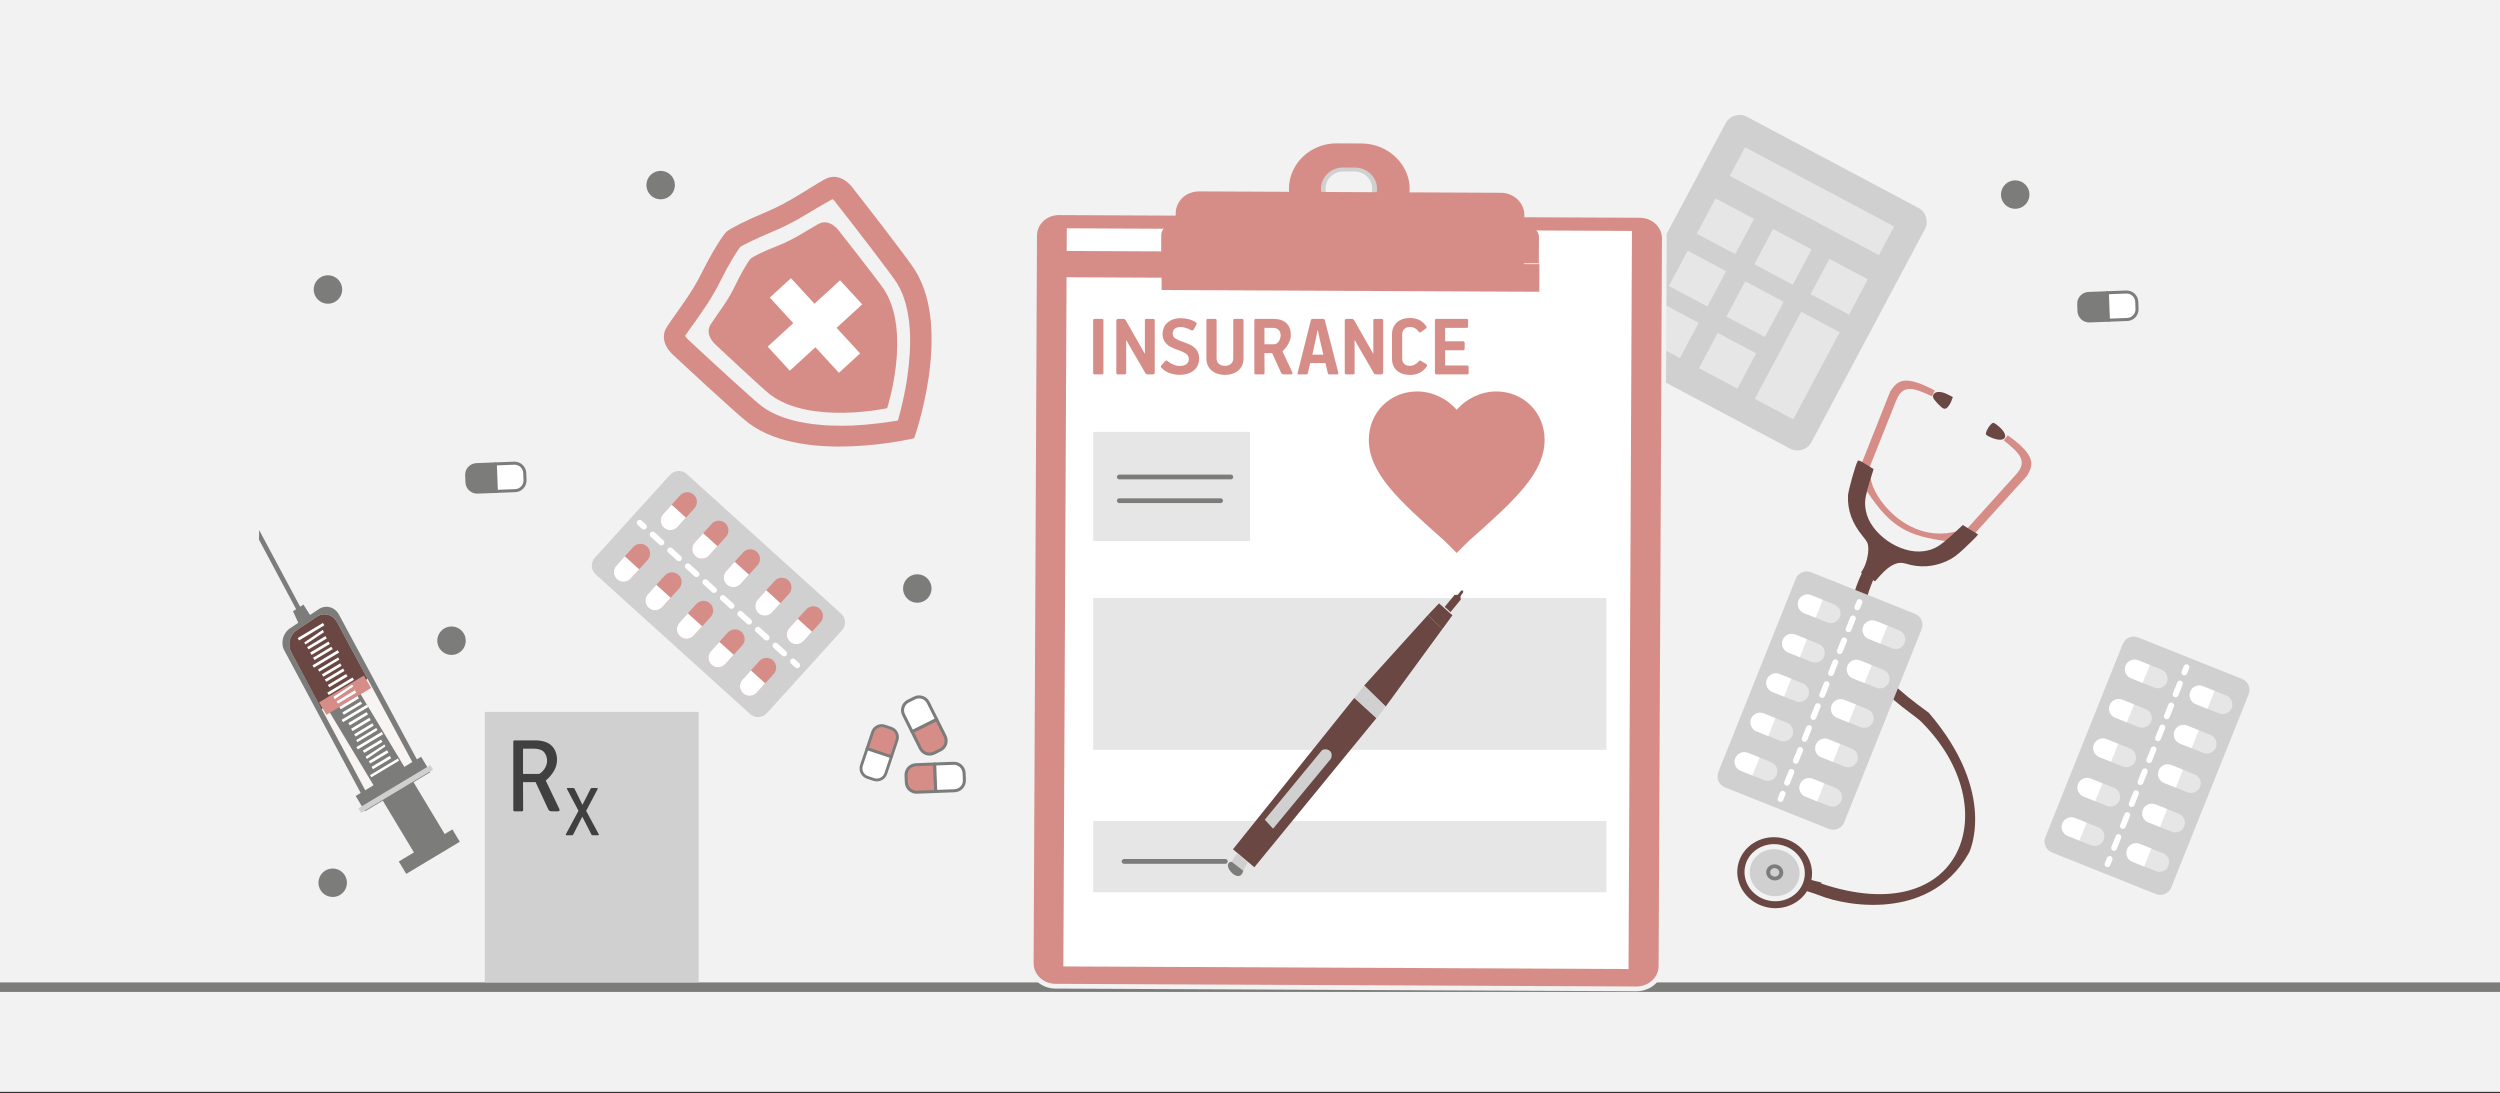 <svg width="526" height="230" xmlns="http://www.w3.org/2000/svg" xmlns:xlink="http://www.w3.org/1999/xlink" overflow="hidden"><rect width="100%" height="100%" fill="#333333" stroke="none"/><defs><clipPath id="clip0"><rect x="0" y="0" width="526" height="230"/></clipPath><clipPath id="clip1"><rect x="288" y="80" width="37" height="38"/></clipPath><clipPath id="clip2"><rect x="288" y="80" width="37" height="38"/></clipPath><clipPath id="clip3"><rect x="288" y="80" width="37" height="38"/></clipPath></defs><g clip-path="url(#clip0)"><rect x="0" y="0" width="526" height="229.667" fill="#FFFFFF"/><rect x="0" y="0" width="526" height="229.667" fill="#F2F2F2"/><path d="M0 207.699 526 207.699" stroke="#7C7C7B" stroke-width="2" stroke-miterlimit="8" fill="none" fill-rule="evenodd"/><path d="M157.986 54.373C157.946 54.41 157.946 54.41 157.946 54.41 157.946 54.41 157.946 54.41 157.946 54.41 157.307 55.139 155.955 57.389 154.488 60.464 152.982 63.575 150.979 65.988 149.511 68.27 148.119 70.556 150.67 72.619 150.67 72.619 150.67 72.619 160.306 81.68 162.058 83.032 170.534 89.405 186.654 85.887 186.654 85.887 186.654 85.887 186.654 85.887 186.654 85.887 186.654 85.887 191.773 70.16 186.109 61.066 184.874 59.168 176.555 48.612 176.555 48.612 176.555 48.612 174.643 45.819 172.2 47.119 169.794 48.459 167.175 50.281 163.938 51.588 160.78 52.823 158.768 53.8 157.986 54.373 157.986 54.373 157.986 54.373 157.986 54.373Z" fill="#D68D87" fill-rule="evenodd"/><path d="M152.853 48.759C152.813 48.795 152.813 48.795 152.813 48.795 152.813 48.795 152.813 48.795 152.813 48.795 151.86 49.813 149.822 53.05 147.618 57.45 145.411 61.925 142.49 65.466 140.338 68.736 138.225 71.971 141.796 74.829 141.796 74.829 141.796 74.829 155.127 87.28 157.576 89.075 169.266 97.764 192.339 92.201 192.339 92.201 192.339 92.201 192.339 92.201 192.339 92.201 192.339 92.201 200.399 69.669 192.631 57.026 191.053 54.36 179.525 39.681 179.525 39.681 179.525 39.681 176.946 35.769 173.416 37.777 169.886 39.786 166.096 42.538 161.435 44.501 156.888 46.431 153.989 47.861 152.892 48.722 152.892 48.722 152.892 48.722 152.892 48.722L152.853 48.759ZM162.871 48.594C166.452 47.115 169.487 45.2 172.206 43.574 172.206 43.574 174.688 42.165 175.115 41.918 175.115 41.918 175.194 41.846 175.734 42.433 175.806 42.511 175.766 42.548 175.874 42.665 180.265 48.234 187.608 57.805 188.736 59.585 192.074 65.037 191.776 73.171 190.943 78.983 190.426 82.847 189.552 86.244 188.921 88.481 186.713 88.846 183.252 89.348 179.428 89.534 173.525 89.751 165.462 89.277 160.345 85.528 158.702 84.293 149.965 76.287 144.857 71.519 144.785 71.441 144.785 71.441 144.677 71.324 144.458 71.164 144.281 70.893 144.141 70.661 144.707 69.854 145.316 68.936 146.039 67.984 147.816 65.49 149.836 62.63 151.543 59.191 153.457 55.345 155.043 52.882 155.767 51.93 156.427 51.542 158.21 50.557 162.871 48.594Z" fill="#D68D87" fill-rule="evenodd"/><path d="M161.519 72.93 166.908 67.992 161.962 62.61 166.418 58.528 171.363 63.909 176.752 58.971 181.408 64.037 176.019 68.976 180.964 74.357 176.509 78.439 171.564 73.058 166.174 77.996Z" fill="#FFFFFF" fill-rule="evenodd"/><path d="M406.49 83.375C403.038 81.827 400.481 80.593 399.024 84.114L393.359 98.311 391.718 97.414 397.706 82.352C399.062 80.374 400.294 78.508 407.069 82.156L406.49 83.375Z" fill="#D68D87" fill-rule="evenodd"/><path d="M393.6 100.46C393.822 104.49 401.307 114.542 411.713 111.787L409.663 113.892C401.654 112.764 397.941 111.207 392.808 103.359L393.6 100.46Z" fill="#D68D87" fill-rule="evenodd"/><path d="M421.586 92.652C424.539 95.079 426.806 96.837 424.279 99.709L413.994 111.106 415.543 112.188 426.478 100.125C427.656 98.027 428.782 96.071 422.428 91.59L421.586 92.652Z" fill="#D68D87" fill-rule="evenodd"/><path d="M391.975 119.783C392.63 118.729 393.14 116.694 393.093 115.381 393.06 114.334 392.93 114.051 391.917 112.814 389.666 110.067 388.676 107.318 388.821 104.219 388.878 103.201 390.408 97.731 390.845 97.029 391.009 96.765 391.228 96.847 392.617 97.709L394.202 98.692 393.422 101.248C392.373 104.76 392.251 105.563 392.563 107.377 393.396 112.259 399.797 116.728 404.849 115.955 406.909 115.652 408.104 114.947 410.655 112.61L412.982 110.459 414.593 111.457 416.191 112.448 415.823 112.896C415.62 113.135 414.514 114.219 413.369 115.307 411.755 116.832 410.907 117.442 409.589 118.057 406.851 119.305 403.883 119.505 401.027 118.598 399.278 118.054 397.67 118.787 395.577 121.111L394.506 122.311 393.025 121.393 391.558 120.483 391.975 119.783ZM407.63 84.857C406.648 83.802 406.487 83.365 406.911 82.858 407.396 82.28 408.532 82.335 409.852 83.019L410.881 83.536 410.57 84.383C410.393 84.841 410.023 85.436 409.751 85.7 409.189 86.256 408.789 86.089 407.63 84.857ZM417.86 91.039C417.994 90.446 418.571 89.52 419.043 89.137 419.372 88.868 419.513 88.902 420.179 89.423 423.128 91.684 422.038 93.494 418.684 91.942 417.85 91.546 417.778 91.46 417.86 91.039Z" fill="#6A4742" fill-rule="evenodd"/><path d="M391.796 120.463C382.496 139.645 402.369 149.56 404.407 152.043 422.253 169.991 413.012 195.998 383.063 185.86L381.9 187.961C385.638 190.029 405.577 195.033 414.303 179.382 414.303 179.382 420.419 167.001 405.817 149.959 392.886 140.681 388.974 134.341 394.135 121.987L391.796 120.463Z" fill="#6A4742" fill-rule="evenodd"/><path d="M367.147 182.395C366.51 185.644 368.788 188.825 372.235 189.499 375.683 190.173 378.994 188.086 379.631 184.836 380.269 181.587 377.991 178.406 374.543 177.732 371.096 177.057 367.784 179.145 367.147 182.395ZM365.654 182.103C366.447 178.063 370.552 175.466 374.824 176.301 379.095 177.137 381.916 181.089 381.124 185.128 380.332 189.167 376.226 191.765 371.955 190.929 367.683 190.094 364.862 186.142 365.654 182.103Z" fill="#6A4742" fill-rule="evenodd"/><path d="M372.439 188.459C369.591 187.902 367.708 185.282 368.233 182.607 368.757 179.932 371.491 178.215 374.339 178.772 377.187 179.329 379.07 181.949 378.546 184.624 378.021 187.299 375.287 189.016 372.439 188.459Z" fill="#D0D0D0" fill-rule="evenodd"/><path d="M373.076 185.208C372.102 185.018 371.458 184.121 371.637 183.205 371.817 182.29 372.752 181.702 373.727 181.893 374.701 182.083 375.345 182.98 375.166 183.895 374.986 184.811 374.051 185.399 373.076 185.208Z" fill="#7C7C7B" fill-rule="evenodd"/><path d="M373.229 184.428C372.705 184.325 372.357 183.849 372.452 183.365 372.547 182.88 373.049 182.57 373.574 182.673 374.098 182.775 374.447 183.251 374.351 183.736 374.256 184.221 373.754 184.531 373.229 184.428Z" fill="#D0D0D0" fill-rule="evenodd"/><path d="M380.031 187.461 382.48 188.246 383.263 185.707 380.926 185.107C380.852 185.97 380.65 186.787 380.031 187.461Z" fill="#6A4742" fill-rule="evenodd"/><path d="M363.055 25.948C363.92 24.324 365.94 23.709 367.565 24.573L403.618 43.732C405.244 44.596 405.86 46.612 404.995 48.236L381.13 93.013C380.265 94.636 378.246 95.252 376.62 94.388L340.567 75.229C338.941 74.365 338.325 72.348 339.19 70.725Z" fill="#D0D0D0" fill-rule="evenodd"/><path d="M367.156 30.977 398.527 47.648 395.313 53.679 363.942 37.007Z" fill="#E7E6E6" fill-rule="evenodd"/><path d="M360.958 41.744 369.054 46.046 365.098 53.469 357.002 49.167Z" fill="#E7E6E6" fill-rule="evenodd"/><path d="M373.061 48.176 381.157 52.478 377.201 59.901 369.105 55.599Z" fill="#E7E6E6" fill-rule="evenodd"/><path d="M384.901 54.468 392.997 58.771 389.041 66.193 380.945 61.891Z" fill="#E7E6E6" fill-rule="evenodd"/><path d="M355.089 52.757 363.185 57.059 359.229 64.482 351.133 60.18Z" fill="#E7E6E6" fill-rule="evenodd"/><path d="M367.192 59.189 375.288 63.491 371.332 70.914 363.236 66.611Z" fill="#E7E6E6" fill-rule="evenodd"/><path d="M349.304 63.613 357.4 67.915 353.444 75.338 345.348 71.035Z" fill="#E7E6E6" fill-rule="evenodd"/><path d="M361.407 70.044 369.502 74.347 365.546 81.769 357.451 77.467Z" fill="#E7E6E6" fill-rule="evenodd"/><path d="M378.971 65.601 387.066 69.903 377.303 88.222 369.207 83.919Z" fill="#E7E6E6" fill-rule="evenodd"/><path d="M344.242 208.061C222.027 207.496 222.027 207.496 222.027 207.496 219.235 207.483 216.961 205.302 216.973 202.65 217.683 49.553 217.683 49.553 217.683 49.553 217.695 46.901 219.989 44.742 222.781 44.755 344.997 45.32 344.997 45.32 344.997 45.32 347.916 45.333 350.19 47.514 350.178 50.166 349.468 203.263 349.468 203.263 349.468 203.263 349.456 205.915 347.161 208.074 344.242 208.061" stroke="#F2F2F2" stroke-linejoin="round" stroke-miterlimit="10" fill="#D68D87" fill-rule="evenodd"/><path d="M229.825 55.119 337.925 55.619 337.264 198.143 229.164 197.643Z" fill="#F3EEDD" fill-rule="evenodd"/><path d="M224.452 48.035 343.363 48.585 342.643 203.887 223.732 203.337Z" fill="#FFFFFF" fill-rule="evenodd"/><path d="M284.867 43.437C282.707 43.427 282.707 43.427 282.707 43.427 280.547 43.417 278.903 41.721 278.912 39.671 278.922 37.621 280.581 36.062 282.741 36.072 284.901 36.082 284.901 36.082 284.901 36.082 287.061 36.092 288.706 37.667 288.697 39.717 288.687 41.767 287.027 43.447 284.867 43.437M286.065 31.746C281.618 31.725 281.618 31.725 281.618 31.725 277.043 31.704 273.214 35.304 273.194 39.645 273.174 44.106 276.969 47.621 281.544 47.642 285.991 47.663 285.991 47.663 285.991 47.663 290.566 47.684 294.394 44.205 294.415 39.743 294.435 35.402 290.639 31.767 286.065 31.746" fill="#D0D0D0" fill-rule="evenodd"/><path d="M286.477 30.186C281.271 30.162 281.271 30.162 281.271 30.162 275.685 30.136 271.22 34.465 271.196 39.661 271.172 44.977 275.595 49.348 281.182 49.373 286.388 49.398 286.388 49.398 286.388 49.398 291.975 49.423 296.566 45.095 296.59 39.778 296.614 34.583 292.064 30.212 286.477 30.186M285.015 44.196C282.603 44.184 282.603 44.184 282.603 44.184 279.936 44.172 277.914 42.23 277.926 39.692 277.937 37.276 279.978 35.231 282.644 35.243 285.057 35.254 285.057 35.254 285.057 35.254 287.723 35.267 289.745 37.33 289.734 39.747 289.722 42.284 287.682 44.208 285.015 44.196" fill="#D68D87" fill-rule="evenodd"/><path d="M244.423 55.213 323.897 55.58 323.87 61.388 244.396 61.021Z" fill="#D68D87" fill-rule="evenodd"/><path d="M323.772 55.414C244.298 55.047 244.298 55.047 244.298 55.047 244.324 49.501 244.324 49.501 244.324 49.501 244.329 48.295 245.222 47.456 246.491 47.462 321.649 47.809 321.649 47.809 321.649 47.809 322.791 47.814 323.803 48.663 323.797 49.868L323.772 55.414Z" fill="#D68D87" fill-rule="evenodd"/><path d="M320.663 58.624C247.303 58.285 247.303 58.285 247.303 58.285 247.365 44.936 247.365 44.936 247.365 44.936 247.377 42.29 249.544 40.256 252.337 40.269 315.797 40.562 315.797 40.562 315.797 40.562 318.462 40.574 320.737 42.629 320.725 45.275L320.663 58.624Z" fill="#D68D87" fill-rule="evenodd"/><path d="M277.216 69.479C277.141 69.857 277.067 70.232 276.995 70.605 276.922 70.978 276.844 71.354 276.759 71.732L276.112 74.628 278.433 74.628C278.317 74.133 278.198 73.628 278.074 73.114 277.951 72.6 277.836 72.095 277.73 71.599L277.273 69.479ZM266.041 68.984 266.041 72.432 268.059 72.432C268.364 72.422 268.619 72.312 268.825 72.104 269.031 71.895 269.187 71.651 269.291 71.371 269.396 71.091 269.448 70.839 269.449 70.614 269.451 70.123 269.318 69.731 269.049 69.437 268.78 69.142 268.361 68.992 267.792 68.984ZM302.248 67.093 308.581 67.093C308.677 67.093 308.752 67.118 308.805 67.169 308.858 67.22 308.885 67.302 308.886 67.415L308.886 68.644C308.887 68.749 308.865 68.832 308.819 68.892 308.773 68.952 308.694 68.983 308.581 68.984L304.053 68.984 304.053 71.808 307.84 71.808C307.953 71.809 308.035 71.839 308.087 71.9 308.138 71.96 308.164 72.043 308.163 72.148L308.163 73.358C308.163 73.463 308.139 73.546 308.089 73.606 308.04 73.666 307.963 73.697 307.858 73.698L304.053 73.698 304.053 76.9 308.696 76.9C308.792 76.899 308.866 76.925 308.919 76.976 308.972 77.027 308.999 77.109 309 77.222L309 78.451C309.003 78.662 308.902 78.769 308.696 78.772L302.248 78.772C302.142 78.772 302.059 78.744 301.999 78.689 301.938 78.635 301.907 78.555 301.906 78.451L301.906 67.415C301.906 67.204 302.02 67.097 302.248 67.093ZM283.375 67.093 284.325 67.093C284.491 67.092 284.619 67.118 284.71 67.171 284.8 67.225 284.881 67.312 284.952 67.434L288.912 74.4 288.95 74.362 288.95 67.377C288.949 67.274 288.979 67.201 289.038 67.157 289.096 67.114 289.188 67.092 289.311 67.093L290.66 67.093C290.766 67.092 290.853 67.114 290.919 67.157 290.985 67.201 291.019 67.274 291.021 67.377L291.021 78.374C291.017 78.523 290.973 78.628 290.888 78.687 290.803 78.746 290.702 78.774 290.584 78.772L289.634 78.772C289.493 78.776 289.375 78.759 289.28 78.72 289.184 78.681 289.1 78.598 289.026 78.469 288.84 78.136 288.567 77.66 288.206 77.041 287.846 76.423 287.457 75.756 287.039 75.041 286.621 74.326 286.233 73.658 285.875 73.037 285.517 72.415 285.247 71.936 285.066 71.598L285.009 71.617 285.009 78.469C285.009 78.581 284.98 78.66 284.923 78.706 284.866 78.751 284.781 78.773 284.667 78.772L283.28 78.772C283.166 78.773 283.08 78.752 283.023 78.708 282.966 78.664 282.938 78.591 282.938 78.488L282.938 67.529C282.934 67.378 282.965 67.268 283.028 67.198 283.091 67.127 283.207 67.093 283.375 67.093ZM276.188 67.093 278.338 67.093C278.426 67.09 278.507 67.106 278.581 67.141 278.655 67.175 278.707 67.248 278.738 67.359 279.214 69.196 279.689 71.035 280.162 72.877 280.636 74.718 281.106 76.557 281.573 78.393 281.588 78.434 281.595 78.485 281.592 78.545 281.593 78.604 281.576 78.656 281.539 78.701 281.503 78.746 281.438 78.77 281.344 78.772L279.689 78.772C279.604 78.773 279.536 78.757 279.487 78.725 279.437 78.692 279.403 78.639 279.385 78.564 279.298 78.195 279.21 77.83 279.121 77.468 279.031 77.106 278.948 76.746 278.871 76.386L275.656 76.386C275.611 76.573 275.538 76.886 275.437 77.326 275.335 77.766 275.243 78.178 275.161 78.564 275.141 78.647 275.105 78.703 275.052 78.732 274.999 78.761 274.934 78.774 274.857 78.772L273.297 78.772C273.09 78.769 272.989 78.699 272.992 78.564 272.993 78.536 272.996 78.511 273.004 78.488 273.012 78.465 273.02 78.44 273.03 78.412L275.808 67.359C275.836 67.281 275.88 67.218 275.941 67.169 276.002 67.12 276.085 67.095 276.188 67.093ZM264.216 67.093 267.983 67.093C269.132 67.101 270.02 67.398 270.646 67.985 271.271 68.572 271.588 69.404 271.596 70.481 271.583 71.075 271.419 71.672 271.107 72.27 270.794 72.869 270.412 73.371 269.962 73.775 269.925 73.812 269.899 73.846 269.886 73.876 269.872 73.907 269.866 73.936 269.867 73.964 269.87 74.02 269.902 74.096 269.962 74.191L271.92 78.356C271.967 78.456 271.967 78.549 271.922 78.635 271.876 78.721 271.787 78.766 271.653 78.772L270.209 78.772C269.97 78.77 269.806 78.731 269.715 78.656 269.624 78.581 269.554 78.481 269.506 78.356L267.659 74.285 266.041 74.285C266.041 74.986 266.045 75.686 266.05 76.386 266.056 77.087 266.059 77.788 266.06 78.488 266.06 78.591 266.031 78.664 265.974 78.708 265.917 78.752 265.832 78.773 265.718 78.772L264.254 78.772C264.14 78.773 264.055 78.752 263.998 78.708 263.941 78.664 263.912 78.591 263.912 78.488L263.912 67.415C263.909 67.204 264.01 67.097 264.216 67.093ZM254.165 67.093 255.628 67.093C255.726 67.091 255.806 67.11 255.871 67.148 255.935 67.186 255.968 67.256 255.97 67.359L255.97 75.48C255.977 75.907 256.135 76.26 256.446 76.54 256.757 76.82 257.182 76.966 257.722 76.976 258.261 76.966 258.686 76.82 258.997 76.538 259.308 76.256 259.467 75.897 259.473 75.461L259.473 67.377C259.473 67.275 259.502 67.201 259.559 67.157 259.616 67.114 259.701 67.092 259.815 67.093L261.279 67.093C261.393 67.093 261.482 67.113 261.545 67.155 261.607 67.197 261.639 67.265 261.64 67.359L261.64 75.48C261.612 76.558 261.231 77.393 260.497 77.985 259.763 78.577 258.844 78.877 257.741 78.886 256.628 78.877 255.704 78.577 254.968 77.985 254.232 77.393 253.85 76.558 253.823 75.48L253.823 67.377C253.822 67.275 253.848 67.201 253.901 67.157 253.955 67.114 254.042 67.092 254.165 67.093ZM235.311 67.093 236.261 67.093C236.427 67.092 236.555 67.118 236.646 67.171 236.736 67.225 236.817 67.312 236.888 67.434L240.847 74.4 240.885 74.362 240.885 67.377C240.885 67.274 240.914 67.201 240.973 67.157 241.032 67.114 241.123 67.092 241.247 67.093L242.596 67.093C242.702 67.092 242.789 67.114 242.855 67.157 242.921 67.201 242.955 67.274 242.957 67.377L242.957 78.374C242.953 78.523 242.909 78.628 242.824 78.687 242.739 78.746 242.638 78.774 242.52 78.772L241.57 78.772C241.429 78.776 241.311 78.759 241.216 78.72 241.12 78.681 241.036 78.598 240.962 78.469 240.776 78.136 240.503 77.66 240.142 77.041 239.782 76.423 239.392 75.756 238.975 75.041 238.557 74.326 238.169 73.658 237.811 73.037 237.453 72.415 237.183 71.936 237.002 71.598L236.945 71.617 236.945 78.469C236.945 78.581 236.916 78.66 236.859 78.706 236.802 78.751 236.717 78.773 236.603 78.772L235.216 78.772C235.102 78.773 235.016 78.752 234.959 78.708 234.902 78.664 234.873 78.591 234.873 78.488L234.873 67.529C234.87 67.378 234.9 67.268 234.964 67.198 235.027 67.127 235.143 67.093 235.311 67.093ZM230.342 67.093 231.824 67.093C231.914 67.092 231.992 67.114 232.06 67.16 232.127 67.205 232.163 67.284 232.166 67.396L232.166 78.488C232.165 78.591 232.134 78.664 232.074 78.708 232.013 78.752 231.93 78.773 231.824 78.772L230.342 78.772C230.236 78.773 230.153 78.752 230.093 78.708 230.032 78.664 230.001 78.591 230 78.488L230 67.396C230 67.293 230.028 67.216 230.085 67.167 230.143 67.118 230.228 67.093 230.342 67.093ZM248.291 66.942C248.912 66.94 249.502 67.01 250.061 67.15 250.62 67.29 251.133 67.511 251.601 67.812 251.729 67.902 251.791 67.991 251.786 68.079 251.782 68.167 251.739 68.279 251.658 68.417L251.164 69.325C251.105 69.428 251.024 69.488 250.922 69.505 250.82 69.522 250.71 69.507 250.594 69.458 250.229 69.264 249.86 69.107 249.486 68.984 249.111 68.862 248.751 68.799 248.405 68.795 247.952 68.787 247.564 68.893 247.239 69.112 246.915 69.332 246.745 69.712 246.73 70.253 246.761 70.707 246.989 71.054 247.415 71.292 247.841 71.531 248.279 71.721 248.729 71.863 249.288 72.048 249.84 72.27 250.383 72.529 250.927 72.788 251.38 73.143 251.741 73.595 252.103 74.047 252.291 74.657 252.304 75.423 252.279 76.527 251.888 77.376 251.133 77.968 250.377 78.561 249.411 78.86 248.234 78.867 247.518 78.869 246.827 78.755 246.16 78.526 245.493 78.297 244.916 77.938 244.43 77.448 244.315 77.349 244.251 77.255 244.24 77.165 244.229 77.075 244.28 76.962 244.392 76.824L245.134 75.991C245.243 75.873 245.342 75.825 245.43 75.847 245.519 75.868 245.623 75.929 245.742 76.029 246.088 76.326 246.484 76.56 246.93 76.732 247.377 76.904 247.792 76.991 248.177 76.995 248.858 76.987 249.356 76.847 249.671 76.576 249.986 76.305 250.142 75.952 250.138 75.518 250.12 75.01 249.879 74.614 249.414 74.329 248.949 74.044 248.366 73.79 247.663 73.567 247.164 73.409 246.682 73.2 246.218 72.94 245.754 72.681 245.371 72.337 245.07 71.909 244.768 71.481 244.612 70.936 244.601 70.272 244.629 69.231 244.992 68.418 245.69 67.833 246.388 67.249 247.255 66.952 248.291 66.942ZM296.563 66.904C297.225 66.891 297.857 67.007 298.459 67.254 299.061 67.501 299.602 67.957 300.083 68.625 300.143 68.702 300.17 68.784 300.164 68.871 300.158 68.957 300.099 69.04 299.988 69.117L298.961 69.893C298.854 69.947 298.754 69.958 298.661 69.924 298.568 69.891 298.497 69.83 298.447 69.742 298.235 69.437 297.974 69.204 297.664 69.041 297.355 68.879 297.013 68.796 296.639 68.795 296.106 68.808 295.703 68.962 295.431 69.259 295.159 69.556 295.023 69.918 295.022 70.348L295.022 75.518C295.024 75.926 295.163 76.269 295.441 76.545 295.718 76.821 296.124 76.965 296.658 76.976 297.014 76.969 297.345 76.883 297.65 76.715 297.956 76.548 298.215 76.338 298.428 76.086 298.491 76.01 298.56 75.943 298.632 75.885 298.705 75.826 298.802 75.83 298.923 75.896L300.064 76.597C300.151 76.647 300.21 76.713 300.24 76.796 300.27 76.879 300.262 76.964 300.216 77.051 299.773 77.707 299.242 78.178 298.625 78.465 298.008 78.752 297.34 78.892 296.62 78.886 295.491 78.874 294.588 78.571 293.913 77.975 293.238 77.38 292.892 76.561 292.875 75.518L292.875 70.272C292.895 69.246 293.244 68.431 293.92 67.829 294.597 67.226 295.478 66.918 296.563 66.904Z" fill="#D68D87" fill-rule="evenodd"/><path d="M220.299 52.788 300.995 53.161 300.969 58.69 220.273 58.317Z" fill="#D68D87" fill-rule="evenodd"/><rect x="230" y="90.868" width="33" height="22.967" fill="#E7E6E6"/><path d="M235.5 100.355 258.967 100.355" stroke="#7C7C7B" stroke-linecap="round" stroke-linejoin="round" stroke-miterlimit="10" fill="none" fill-rule="evenodd"/><path d="M235.5 105.347 256.819 105.347" stroke="#7C7C7B" stroke-linecap="round" stroke-linejoin="round" stroke-miterlimit="10" fill="none" fill-rule="evenodd"/><rect x="230" y="125.818" width="108" height="31.954" fill="#E7E6E6"/><rect x="230" y="172.75" width="108" height="14.978" fill="#E7E6E6"/><g clip-path="url(#clip1)"><g clip-path="url(#clip2)"><g clip-path="url(#clip3)"><path d="M18.473 35.469 15.887 32.882C6.281 24.385 0 18.658 0 11.638 0 5.911 4.434 1.478 10.16 1.478 13.301 1.478 16.441 2.956 18.473 5.357 20.505 2.956 23.646 1.478 26.786 1.478 32.513 1.478 36.947 5.911 36.947 11.638 36.947 18.658 30.666 24.385 21.059 32.882L18.473 35.469Z" fill="#D68D87" transform="matrix(1.001 0 0 1 288 80.883)"/></g></g></g><path d="M236.5 181.237 257.819 181.238" stroke="#7C7C7B" stroke-linecap="round" stroke-linejoin="round" stroke-miterlimit="10" fill="none" fill-rule="evenodd"/><path d="M191.888 153.936 197.069 151.355 198.84 154.902C199.368 155.959 198.938 157.243 197.879 157.77L196.533 158.441C195.474 158.968 194.188 158.539 193.66 157.482L191.888 153.936 191.888 153.936Z" fill="#D68D87" fill-rule="evenodd"/><path d="M191.745 153.648 196.925 151.068C197.084 150.989 197.277 151.054 197.356 151.212L199.128 154.758C199.734 155.972 199.238 157.452 198.023 158.058L196.676 158.728C195.461 159.334 193.978 158.839 193.372 157.625L191.601 154.079C191.521 153.92 191.586 153.727 191.745 153.648ZM196.924 151.786 192.32 154.08 193.948 157.338C194.396 158.235 195.491 158.601 196.389 158.154L197.736 157.483C198.634 157.036 199 155.942 198.552 155.045L196.924 151.786 196.924 151.786Z" fill="#7C7C7B" fill-rule="evenodd"/><path d="M197.069 151.356 191.888 153.936 190.117 150.389C189.589 149.332 190.019 148.048 191.078 147.521L192.424 146.85C193.483 146.323 194.769 146.753 195.297 147.809L197.068 151.356 197.069 151.356Z" fill="#FFFFFF" fill-rule="evenodd"/><path d="M190.934 147.234 192.281 146.563C193.497 145.957 194.979 146.452 195.585 147.666L197.356 151.212C197.436 151.371 197.371 151.564 197.212 151.643L192.032 154.223C191.873 154.302 191.68 154.238 191.601 154.079L189.829 150.533C189.223 149.319 189.719 147.839 190.934 147.234ZM196.637 151.212 195.01 147.953C194.562 147.056 193.466 146.69 192.568 147.138L191.221 147.808C190.323 148.256 189.957 149.349 190.405 150.246L192.033 153.505 196.637 151.212Z" fill="#7C7C7B" fill-rule="evenodd"/><path d="M187.548 159.24 182.427 157.53 183.601 154.025C183.951 152.98 185.083 152.416 186.13 152.766L187.461 153.21C188.507 153.56 189.072 154.69 188.722 155.735L187.548 159.24Z" fill="#D68D87" fill-rule="evenodd"/><path d="M187.682 159.508C187.613 159.543 187.531 159.551 187.453 159.525L182.332 157.814C182.175 157.762 182.09 157.592 182.143 157.435L183.317 153.93C183.719 152.73 185.023 152.08 186.225 152.482L187.556 152.926C188.758 153.327 189.409 154.63 189.007 155.83L187.833 159.335C187.806 159.414 187.751 159.474 187.682 159.508ZM182.807 157.341 187.359 158.861 188.438 155.64C188.735 154.753 188.254 153.79 187.366 153.494L186.034 153.049C185.147 152.753 184.183 153.233 183.886 154.12L182.807 157.341Z" fill="#7C7C7B" fill-rule="evenodd"/><path d="M182.427 157.53 187.548 159.24 186.374 162.746C186.024 163.791 184.892 164.355 183.846 164.005L182.515 163.561C181.468 163.211 180.903 162.081 181.253 161.036L182.427 157.53Z" fill="#FFFFFF" fill-rule="evenodd"/><path d="M185.505 164.166C184.978 164.428 184.352 164.49 183.751 164.289L182.419 163.845C181.218 163.443 180.567 162.141 180.969 160.941L182.143 157.435C182.195 157.278 182.365 157.194 182.522 157.246L187.643 158.956C187.8 159.009 187.885 159.178 187.833 159.335L186.659 162.841C186.458 163.441 186.031 163.903 185.505 164.166ZM182.617 157.91 181.538 161.131C181.241 162.018 181.722 162.98 182.61 163.277L183.941 163.721C184.829 164.018 185.793 163.538 186.09 162.651L187.169 159.43 182.617 157.91Z" fill="#7C7C7B" fill-rule="evenodd"/><path d="M196.657 160.748 196.88 166.525 192.914 166.677C191.732 166.723 190.737 165.803 190.692 164.622L190.634 163.121C190.588 161.94 191.51 160.947 192.692 160.901L196.657 160.749 196.657 160.748Z" fill="#D68D87" fill-rule="evenodd"/><path d="M196.893 166.846 192.927 166.998C191.569 167.05 190.423 165.99 190.37 164.635L190.312 163.133C190.26 161.777 191.322 160.632 192.679 160.58L196.645 160.428C196.822 160.421 196.972 160.559 196.979 160.736L197.202 166.513C197.208 166.69 197.07 166.839 196.893 166.846ZM192.704 161.222C191.701 161.26 190.917 162.106 190.955 163.108L191.013 164.61C191.052 165.611 191.899 166.395 192.902 166.356L196.547 166.216 196.349 161.081 192.704 161.222 192.704 161.222Z" fill="#7C7C7B" fill-rule="evenodd"/><path d="M196.88 166.525 196.657 160.748 200.623 160.596C201.805 160.551 202.8 161.471 202.846 162.651L202.904 164.153C202.949 165.333 202.028 166.327 200.846 166.372L196.88 166.525 196.88 166.525Z" fill="#FFFFFF" fill-rule="evenodd"/><path d="M200.858 166.693 196.892 166.846C196.715 166.853 196.566 166.714 196.559 166.537L196.336 160.761C196.329 160.584 196.467 160.434 196.645 160.428L200.611 160.275C201.968 160.223 203.115 161.283 203.167 162.638L203.225 164.14C203.277 165.496 202.216 166.641 200.858 166.693ZM197.189 166.191 200.833 166.051C201.836 166.013 202.621 165.167 202.582 164.165L202.524 162.663C202.486 161.662 201.638 160.878 200.635 160.917L196.991 161.057 197.189 166.191 197.189 166.191Z" fill="#7C7C7B" fill-rule="evenodd"/><path d="M177.154 132.622 161.331 150.064C160.411 151.078 158.844 151.157 157.83 150.24L125.327 120.84C124.313 119.923 124.237 118.358 125.157 117.344L140.98 99.902C141.9 98.888 143.467 98.809 144.481 99.726L176.984 129.126C177.997 130.043 178.073 131.608 177.154 132.622Z" fill="#D0D0D0" fill-rule="evenodd"/><path d="M135.932 111.213C135.706 111.463 135.319 111.482 135.07 111.257L134.165 110.439C133.916 110.213 133.897 109.827 134.124 109.577 134.35 109.327 134.737 109.308 134.986 109.534L135.891 110.352C136.14 110.578 136.159 110.963 135.932 111.213Z" fill="#FFFFFF" fill-rule="evenodd"/><path d="M165.439 137.903C165.212 138.153 164.826 138.172 164.576 137.946L162.732 136.278C162.482 136.052 162.463 135.667 162.69 135.417 162.917 135.167 163.303 135.147 163.553 135.373L165.397 137.041C165.647 137.267 165.665 137.653 165.439 137.903ZM161.75 134.567C161.524 134.817 161.137 134.836 160.888 134.61L159.043 132.942C158.794 132.716 158.775 132.33 159.002 132.08 159.229 131.83 159.615 131.811 159.864 132.037L161.709 133.705C161.958 133.931 161.977 134.317 161.75 134.567ZM158.062 131.23C157.835 131.48 157.449 131.5 157.199 131.274L155.355 129.606C155.106 129.38 155.087 128.994 155.313 128.744 155.54 128.494 155.926 128.475 156.176 128.701L158.02 130.369C158.27 130.595 158.289 130.98 158.062 131.23ZM154.374 127.894C154.147 128.144 153.761 128.164 153.511 127.938L151.667 126.269C151.417 126.044 151.398 125.658 151.625 125.408 151.852 125.158 152.238 125.139 152.488 125.365L154.332 127.033C154.582 127.259 154.601 127.644 154.374 127.894ZM150.686 124.558C150.459 124.808 150.073 124.827 149.823 124.602L147.979 122.933C147.729 122.707 147.71 122.322 147.937 122.072 148.164 121.822 148.55 121.802 148.799 122.028L150.644 123.697C150.893 123.922 150.912 124.308 150.686 124.558ZM146.997 121.222C146.771 121.472 146.384 121.491 146.135 121.265L144.29 119.597C144.041 119.371 144.022 118.985 144.249 118.736 144.475 118.486 144.862 118.466 145.111 118.692L146.955 120.36C147.205 120.586 147.224 120.972 146.997 121.222ZM143.309 117.886C143.082 118.135 142.696 118.155 142.446 117.929L140.602 116.261C140.352 116.035 140.334 115.649 140.56 115.399 140.787 115.149 141.173 115.13 141.423 115.356L143.267 117.024C143.517 117.25 143.536 117.636 143.309 117.886ZM139.621 114.549C139.394 114.799 139.008 114.819 138.758 114.593L136.914 112.925C136.664 112.699 136.645 112.313 136.872 112.063 137.099 111.813 137.485 111.794 137.735 112.02L139.579 113.688C139.828 113.914 139.847 114.299 139.621 114.549Z" fill="#FFFFFF" fill-rule="evenodd"/><path d="M168.187 140.389C167.96 140.639 167.574 140.658 167.324 140.432L166.42 139.614C166.171 139.389 166.152 139.003 166.378 138.753 166.605 138.503 166.991 138.484 167.241 138.709L168.145 139.527C168.395 139.753 168.414 140.139 168.187 140.389Z" fill="#FFFFFF" fill-rule="evenodd"/><path d="M146.103 106.959 142.546 110.88C141.79 111.713 140.503 111.778 139.67 111.025 138.838 110.272 138.775 108.986 139.531 108.153L143.088 104.232C143.844 103.399 145.131 103.334 145.964 104.087 146.796 104.841 146.858 106.126 146.103 106.959Z" fill="#D68D87" fill-rule="evenodd"/><path d="M141.31 106.193 139.531 108.153C138.775 108.987 138.838 110.272 139.67 111.025 140.503 111.778 141.79 111.713 142.546 110.88L144.324 108.92Z" fill="#FFFFFF" fill-rule="evenodd"/><path d="M152.735 112.958 149.177 116.879C148.422 117.712 147.135 117.777 146.302 117.024 145.47 116.271 145.407 114.985 146.163 114.152L149.72 110.231C150.476 109.398 151.763 109.333 152.596 110.086 153.428 110.839 153.49 112.125 152.735 112.958Z" fill="#D68D87" fill-rule="evenodd"/><path d="M147.941 112.192 146.163 114.152C145.407 114.985 145.47 116.271 146.302 117.024 147.135 117.777 148.422 117.712 149.177 116.879L150.956 114.918Z" fill="#FFFFFF" fill-rule="evenodd"/><path d="M159.366 118.957 155.809 122.878C155.054 123.711 153.766 123.776 152.934 123.023 152.101 122.269 152.039 120.984 152.795 120.151L156.352 116.23C157.108 115.397 158.395 115.332 159.227 116.085 160.06 116.838 160.122 118.124 159.366 118.957Z" fill="#D68D87" fill-rule="evenodd"/><path d="M154.573 118.19 152.795 120.151C152.039 120.984 152.101 122.269 152.934 123.023 153.766 123.776 155.054 123.711 155.809 122.878L157.588 120.917Z" fill="#FFFFFF" fill-rule="evenodd"/><path d="M165.998 124.955 162.441 128.876C161.685 129.71 160.398 129.774 159.566 129.021 158.733 128.268 158.671 126.983 159.427 126.15L162.984 122.229C163.739 121.396 165.027 121.331 165.859 122.084 166.692 122.837 166.754 124.122 165.998 124.955Z" fill="#D68D87" fill-rule="evenodd"/><path d="M161.205 124.189 159.427 126.15C158.671 126.983 158.733 128.268 159.566 129.021 160.398 129.774 161.685 129.709 162.441 128.876L164.22 126.916Z" fill="#FFFFFF" fill-rule="evenodd"/><path d="M172.63 130.954 169.073 134.875C168.317 135.708 167.03 135.773 166.198 135.02 165.365 134.267 165.303 132.982 166.059 132.148L169.616 128.227C170.371 127.394 171.659 127.329 172.491 128.083 173.324 128.836 173.386 130.121 172.63 130.954Z" fill="#D68D87" fill-rule="evenodd"/><path d="M167.837 130.188 166.058 132.148C165.303 132.981 165.365 134.267 166.198 135.02 167.03 135.773 168.317 135.708 169.073 134.875L170.852 132.915Z" fill="#FFFFFF" fill-rule="evenodd"/><path d="M136.252 117.818 132.695 121.739C131.939 122.572 130.652 122.637 129.82 121.884 128.987 121.131 128.925 119.845 129.681 119.012L133.238 115.091C133.993 114.258 135.281 114.193 136.113 114.946 136.946 115.699 137.008 116.985 136.252 117.818Z" fill="#D68D87" fill-rule="evenodd"/><path d="M131.459 117.052 129.681 119.012C128.925 119.845 128.987 121.131 129.82 121.884 130.652 122.637 131.939 122.572 132.695 121.739L134.474 119.778Z" fill="#FFFFFF" fill-rule="evenodd"/><path d="M142.884 123.816 139.327 127.738C138.571 128.571 137.284 128.635 136.451 127.882 135.619 127.129 135.557 125.844 136.312 125.011L139.87 121.09C140.625 120.257 141.912 120.192 142.745 120.945 143.577 121.698 143.64 122.983 142.884 123.816Z" fill="#D68D87" fill-rule="evenodd"/><path d="M138.091 123.05 136.312 125.011C135.557 125.844 135.619 127.129 136.451 127.882 137.284 128.635 138.571 128.571 139.327 127.738L141.105 125.777Z" fill="#FFFFFF" fill-rule="evenodd"/><path d="M149.516 129.815 145.959 133.736C145.203 134.569 143.916 134.634 143.083 133.881 142.251 133.128 142.189 131.843 142.944 131.01L146.501 127.088C147.257 126.255 148.544 126.191 149.377 126.944 150.209 127.697 150.272 128.982 149.516 129.815Z" fill="#D68D87" fill-rule="evenodd"/><path d="M144.723 129.049 142.944 131.01C142.189 131.843 142.251 133.128 143.083 133.881 143.916 134.634 145.203 134.569 145.959 133.736L147.737 131.776Z" fill="#FFFFFF" fill-rule="evenodd"/><path d="M156.148 135.814 152.591 139.735C151.835 140.568 150.548 140.633 149.715 139.88 148.883 139.127 148.82 137.841 149.576 137.008L153.133 133.087C153.889 132.254 155.176 132.189 156.009 132.942 156.841 133.695 156.903 134.981 156.148 135.814Z" fill="#D68D87" fill-rule="evenodd"/><path d="M151.355 135.048 149.576 137.008C148.82 137.841 148.883 139.127 149.715 139.88 150.548 140.633 151.835 140.568 152.591 139.735L154.369 137.775Z" fill="#FFFFFF" fill-rule="evenodd"/><path d="M162.78 141.813 159.222 145.734C158.467 146.567 157.18 146.632 156.347 145.879 155.514 145.126 155.452 143.84 156.208 143.007L159.765 139.086C160.521 138.253 161.808 138.188 162.64 138.941 163.473 139.694 163.535 140.98 162.78 141.813Z" fill="#D68D87" fill-rule="evenodd"/><path d="M157.986 141.047 156.208 143.007C155.452 143.84 155.514 145.126 156.347 145.879 157.18 146.632 158.467 146.567 159.222 145.734L161.001 143.773Z" fill="#FFFFFF" fill-rule="evenodd"/><path d="M88.081 160.464 71.318 129.315C70.425 127.655 68.469 127.167 66.971 128.231L61.06 132.168C59.491 133.214 58.953 135.363 59.867 136.943L76.61 168.171 88.081 160.464Z" fill="#7C7C7B" fill-rule="evenodd"/><path d="M87.158 161.079 70.92 130.907C70.027 129.247 68.07 128.759 66.573 129.823L62.51 132.53C60.94 133.575 60.402 135.724 61.316 137.304L77.533 167.556 87.158 161.079Z" fill="#F7F4F2" fill-rule="evenodd"/><path d="M77.331 142.82 70.92 130.907C70.027 129.247 68.07 128.759 66.573 129.823L62.51 132.53C60.94 133.575 60.402 135.724 61.315 137.304L67.654 149.199 77.331 142.82Z" fill="#6A4742" fill-rule="evenodd"/><path d="M54.483 113.535 62.608 128.75 63.439 128.196 54.526 111.517Z" fill="#7C7C7B" fill-rule="evenodd"/><path d="M61.646 128.595 62.986 131.549 65.499 129.809 63.843 127.198Z" fill="#7C7C7B" fill-rule="evenodd"/><path d="M88.428 181.575 68.261 148.032 74.727 144.155 94.895 177.699Z" fill="#7C7C7B" fill-rule="evenodd"/><path d="M85.474 183.861 83.91 181.259 95.177 174.504 96.742 177.106Z" fill="#7C7C7B" fill-rule="evenodd"/><path d="M68.686 150.384 67.122 147.782 76.533 142.14 78.097 144.742Z" fill="#D68D87" fill-rule="evenodd"/><path d="M62.923 134.749 62.627 134.257 67.941 131.072 68.237 131.564Z" fill="#FFFFFF" fill-rule="evenodd"/><path d="M68.162 133.009 64.284 135.593 64.001 135.184 67.9 132.521Z" fill="#FFFFFF" fill-rule="evenodd"/><path d="M64.912 136.635 64.616 136.143 68.458 133.84 68.754 134.333Z" fill="#FFFFFF" fill-rule="evenodd"/><path d="M65.556 137.787 65.26 137.295 69.102 134.992 69.398 135.485Z" fill="#FFFFFF" fill-rule="evenodd"/><path d="M66.164 138.871 65.868 138.379 69.709 136.076 70.005 136.568Z" fill="#FFFFFF" fill-rule="evenodd"/><path d="M66.038 140.483 65.742 139.991 71.056 136.805 71.352 137.298Z" fill="#FFFFFF" fill-rule="evenodd"/><path d="M67.18 141.312 66.91 140.865 71.135 138.331 71.404 138.779Z" fill="#FFFFFF" fill-rule="evenodd"/><path d="M68.029 142.372 67.733 141.879 71.575 139.577 71.871 140.069Z" fill="#FFFFFF" fill-rule="evenodd"/><path d="M68.637 143.455 68.341 142.963 72.182 140.66 72.478 141.153Z" fill="#FFFFFF" fill-rule="evenodd"/><path d="M69.281 144.607 68.985 144.115 72.826 141.812 73.122 142.304Z" fill="#FFFFFF" fill-rule="evenodd"/><path d="M69.156 146.223 68.86 145.731 74.174 142.545 74.47 143.037Z" fill="#FFFFFF" fill-rule="evenodd"/><path d="M74.311 144.434 70.412 147.097 70.149 146.609 74.1 144.043Z" fill="#FFFFFF" fill-rule="evenodd"/><path d="M71.111 148.039 70.815 147.546 74.656 145.244 74.952 145.736Z" fill="#FFFFFF" fill-rule="evenodd"/><path d="M71.689 149.235 71.393 148.743 75.234 146.44 75.53 146.932Z" fill="#FFFFFF" fill-rule="evenodd"/><path d="M72.334 150.388 72.038 149.895 75.88 147.593 76.176 148.085Z" fill="#FFFFFF" fill-rule="evenodd"/><path d="M72.171 151.934 71.875 151.442 77.189 148.256 77.484 148.748Z" fill="#FFFFFF" fill-rule="evenodd"/><path d="M73.584 152.623 73.288 152.131 77.129 149.828 77.425 150.32Z" fill="#FFFFFF" fill-rule="evenodd"/><path d="M74.162 153.819 73.866 153.327 77.708 151.024 78.004 151.516Z" fill="#FFFFFF" fill-rule="evenodd"/><path d="M74.806 154.971 74.51 154.479 78.352 152.176 78.648 152.669Z" fill="#FFFFFF" fill-rule="evenodd"/><path d="M75.206 156.147 74.937 155.699 79.162 153.165 79.431 153.612Z" fill="#FFFFFF" fill-rule="evenodd"/><path d="M75.288 157.67 74.992 157.178 80.306 153.992 80.602 154.484Z" fill="#FFFFFF" fill-rule="evenodd"/><path d="M76.636 158.403 76.34 157.911 80.182 155.608 80.478 156.101Z" fill="#FFFFFF" fill-rule="evenodd"/><path d="M81.089 157.03 77.191 159.693 76.928 159.205 80.879 156.639Z" fill="#FFFFFF" fill-rule="evenodd"/><path d="M77.886 160.639 77.59 160.146 81.432 157.843 81.728 158.336Z" fill="#FFFFFF" fill-rule="evenodd"/><path d="M78.466 161.835 78.17 161.343 82.011 159.04 82.307 159.533Z" fill="#FFFFFF" fill-rule="evenodd"/><path d="M78.128 163.541 77.859 163.094 83.704 159.589 83.974 160.036Z" fill="#FFFFFF" fill-rule="evenodd"/><path d="M76.779 170.707 74.834 167.472 88.599 159.22 90.544 162.455Z" fill="#7C7C7B" fill-rule="evenodd"/><path d="M75.974 171.023 75.397 170.065 90.534 160.981 91.111 161.94Z" fill="#D0D0D0" fill-rule="evenodd"/><path d="M104.215 97.609 104.437 103.385 100.472 103.537C99.29 103.583 98.294 102.663 98.249 101.482L98.191 99.981C98.145 98.8 99.067 97.807 100.249 97.761L104.215 97.609 104.215 97.609Z" fill="#7C7C7B" fill-rule="evenodd"/><path d="M104.45 103.706 100.484 103.858C99.127 103.91 97.98 102.85 97.928 101.495L97.87 99.993C97.817 98.637 98.879 97.492 100.237 97.44L104.202 97.288C104.38 97.281 104.529 97.419 104.536 97.596L104.759 103.373C104.766 103.55 104.627 103.699 104.45 103.706ZM100.262 98.082C99.259 98.12 98.474 98.966 98.513 99.968L98.571 101.47C98.609 102.471 99.457 103.255 100.46 103.216L104.104 103.076 103.906 97.942 100.262 98.082 100.262 98.082Z" fill="#7C7C7B" fill-rule="evenodd"/><path d="M104.438 103.385 104.215 97.609 108.181 97.456C109.363 97.41 110.358 98.331 110.403 99.511L110.461 101.013C110.507 102.193 109.585 103.187 108.403 103.232L104.438 103.385 104.438 103.385Z" fill="#FFFFFF" fill-rule="evenodd"/><path d="M108.416 103.553 104.45 103.706C104.272 103.713 104.123 103.574 104.116 103.397L103.893 97.621C103.886 97.444 104.025 97.294 104.202 97.287L108.168 97.135C109.526 97.083 110.672 98.143 110.725 99.499L110.783 101C110.835 102.356 109.773 103.501 108.416 103.553ZM104.746 103.051 108.391 102.911C109.394 102.873 110.178 102.027 110.14 101.025L110.082 99.523C110.043 98.522 109.196 97.738 108.193 97.777L104.548 97.917 104.746 103.051 104.746 103.051Z" fill="#7C7C7B" fill-rule="evenodd"/><path d="M443.385 61.594 443.608 67.371 439.642 67.523C438.46 67.569 437.465 66.648 437.42 65.468L437.362 63.967C437.316 62.786 438.238 61.792 439.42 61.747L443.385 61.594 443.385 61.594Z" fill="#7C7C7B" fill-rule="evenodd"/><path d="M443.621 67.691 439.655 67.844C438.297 67.896 437.151 66.836 437.098 65.481L437.04 63.979C436.988 62.623 438.05 61.478 439.407 61.426L443.373 61.273C443.55 61.267 443.7 61.405 443.707 61.582L443.93 67.358C443.936 67.535 443.798 67.685 443.621 67.691ZM439.432 62.068C438.429 62.106 437.645 62.952 437.683 63.954L437.741 65.456C437.78 66.457 438.627 67.24 439.63 67.202L443.275 67.062 443.077 61.927 439.432 62.067 439.432 62.068Z" fill="#7C7C7B" fill-rule="evenodd"/><path d="M443.608 67.371 443.385 61.594 447.351 61.442C448.533 61.396 449.528 62.316 449.574 63.497L449.632 64.998C449.677 66.179 448.756 67.172 447.574 67.218L443.608 67.37 443.608 67.371Z" fill="#FFFFFF" fill-rule="evenodd"/><path d="M447.586 67.539 443.62 67.692C443.443 67.698 443.294 67.56 443.287 67.383L443.064 61.606C443.057 61.429 443.195 61.28 443.373 61.273L447.339 61.121C448.696 61.069 449.843 62.129 449.895 63.484L449.953 64.986C450.005 66.341 448.944 67.487 447.586 67.539ZM443.917 67.037 447.561 66.897C448.564 66.859 449.349 66.012 449.31 65.011L449.252 63.509C449.214 62.508 448.366 61.724 447.363 61.763L443.719 61.903 443.917 67.037 443.917 67.037Z" fill="#7C7C7B" fill-rule="evenodd"/><path d="M303.498 132.309 291.548 148.658 287.028 144.233 300.409 129.433 303.498 132.309Z" fill="#6A4742" fill-rule="evenodd"/><path d="M303.489 132.334 305.587 129.458 302.767 126.947 300.406 129.432 303.489 132.334 303.489 132.334Z" fill="#6A4742" fill-rule="evenodd"/><path d="M284.944 146.888 287.035 144.273 291.575 148.703 289.615 151.156 284.944 146.888Z" fill="#D0D0D0" fill-rule="evenodd"/><path d="M263.919 182.472 289.583 151.113 284.934 146.855 259.416 178.689 263.919 182.472Z" fill="#6A4742" fill-rule="evenodd"/><path d="M262.532 181.503 261.556 183.201 259.12 181.312 260.312 179.52 262.532 181.503Z" fill="#D0D0D0" fill-rule="evenodd"/><path d="M259.138 181.306 259.138 181.306C256.663 181.595 260.717 186.444 261.594 183.216L259.138 181.306Z" fill="#7C7C7B" fill-rule="evenodd"/><path d="M266.11 172.464 267.854 174.357 280.039 159.617C280.688 157.926 279.09 157.331 278.172 157.813L266.11 172.464Z" fill="#D0D0D0" fill-rule="evenodd"/><path d="M305.184 128.797 307.339 126.159 307.283 125.454 307.831 124.651C307.921 124.456 307.871 124.02 307.389 124.315L306.685 125.155 306.044 125.164 303.971 127.68 305.184 128.797Z" fill="#6A4742" fill-rule="evenodd"/><path d="M453.606 188.105 431.725 179.361C430.453 178.852 429.833 177.413 430.341 176.145L446.636 135.487C447.144 134.219 448.587 133.603 449.859 134.112L471.74 142.856C473.012 143.364 473.632 144.804 473.123 146.072L456.829 186.729C456.321 187.997 454.878 188.613 453.606 188.105Z" fill="#D0D0D0" fill-rule="evenodd"/><path d="M459.364 142.066C459.05 141.941 458.898 141.586 459.023 141.274L459.476 140.142C459.601 139.83 459.957 139.678 460.271 139.803 460.584 139.929 460.737 140.284 460.612 140.596L460.158 141.727C460.033 142.039 459.678 142.191 459.364 142.066Z" fill="#FFFFFF" fill-rule="evenodd"/><path d="M444.572 178.975C444.259 178.85 444.106 178.495 444.231 178.183L445.156 175.876C445.281 175.563 445.636 175.412 445.95 175.537 446.264 175.662 446.416 176.017 446.291 176.329L445.366 178.636C445.241 178.948 444.886 179.1 444.572 178.975ZM446.421 174.361C446.108 174.236 445.955 173.881 446.08 173.569L447.005 171.262C447.13 170.95 447.485 170.798 447.799 170.923 448.113 171.048 448.265 171.403 448.14 171.716L447.215 174.023C447.09 174.335 446.735 174.487 446.421 174.361ZM448.27 169.747C447.957 169.622 447.804 169.268 447.929 168.955L448.854 166.648C448.979 166.336 449.334 166.184 449.648 166.309 449.962 166.435 450.114 166.79 449.989 167.102L449.064 169.409C448.939 169.721 448.584 169.873 448.27 169.747ZM450.119 165.134C449.806 165.009 449.653 164.654 449.778 164.342L450.703 162.035C450.828 161.722 451.183 161.571 451.497 161.696 451.811 161.821 451.963 162.176 451.838 162.488L450.913 164.795C450.788 165.108 450.433 165.259 450.119 165.134ZM451.968 160.52C451.655 160.395 451.502 160.04 451.627 159.728L452.552 157.421C452.677 157.109 453.032 156.957 453.346 157.082 453.66 157.208 453.812 157.562 453.687 157.875L452.762 160.182C452.637 160.494 452.282 160.646 451.968 160.52ZM453.817 155.907C453.504 155.782 453.351 155.427 453.476 155.114L454.401 152.807C454.526 152.495 454.881 152.343 455.195 152.469 455.509 152.594 455.661 152.949 455.536 153.261L454.611 155.568C454.486 155.88 454.131 156.032 453.817 155.907ZM455.666 151.293C455.353 151.168 455.2 150.813 455.325 150.501L456.25 148.194C456.375 147.882 456.73 147.73 457.044 147.855 457.358 147.98 457.51 148.335 457.385 148.647L456.46 150.954C456.335 151.267 455.98 151.419 455.666 151.293ZM457.515 146.679C457.202 146.554 457.049 146.199 457.174 145.887L458.099 143.58C458.224 143.268 458.579 143.116 458.893 143.241 459.207 143.367 459.359 143.721 459.234 144.034L458.309 146.341C458.184 146.653 457.829 146.805 457.515 146.679Z" fill="#FFFFFF" fill-rule="evenodd"/><path d="M443.194 182.413C442.881 182.288 442.728 181.933 442.853 181.62L443.307 180.489C443.432 180.177 443.787 180.025 444.101 180.15 444.414 180.276 444.567 180.631 444.442 180.943L443.988 182.074C443.863 182.386 443.508 182.538 443.194 182.413Z" fill="#FFFFFF" fill-rule="evenodd"/><path d="M466.897 150.107 461.978 148.141C460.932 147.724 460.424 146.541 460.841 145.5 461.258 144.458 462.444 143.953 463.489 144.37L468.408 146.336C469.453 146.754 469.962 147.936 469.544 148.978 469.127 150.019 467.942 150.525 466.897 150.107Z" fill="#E7E6E6" fill-rule="evenodd"/><path d="M465.948 145.353 463.489 144.37C462.444 143.953 461.258 144.458 460.841 145.5 460.424 146.541 460.932 147.724 461.978 148.141L464.437 149.124Z" fill="#FFFFFF" fill-rule="evenodd"/><path d="M463.572 158.403 458.653 156.437C457.608 156.019 457.099 154.837 457.517 153.795 457.934 152.754 459.119 152.248 460.164 152.666L465.083 154.632C466.128 155.049 466.637 156.232 466.22 157.273 465.802 158.315 464.617 158.82 463.572 158.403Z" fill="#E7E6E6" fill-rule="evenodd"/><path d="M462.624 153.649 460.164 152.666C459.119 152.248 457.934 152.754 457.517 153.795 457.099 154.837 457.608 156.019 458.653 156.437L461.112 157.42Z" fill="#FFFFFF" fill-rule="evenodd"/><path d="M460.247 166.698 455.328 164.732C454.283 164.315 453.775 163.132 454.192 162.091 454.609 161.05 455.794 160.544 456.84 160.962L461.759 162.927C462.804 163.345 463.312 164.528 462.895 165.569 462.478 166.61 461.292 167.116 460.247 166.698Z" fill="#E7E6E6" fill-rule="evenodd"/><path d="M459.299 161.945 456.84 160.962C455.794 160.544 454.609 161.05 454.192 162.091 453.775 163.132 454.283 164.315 455.328 164.732L457.788 165.715Z" fill="#FFFFFF" fill-rule="evenodd"/><path d="M456.923 174.994 452.004 173.028C450.959 172.61 450.45 171.428 450.867 170.387 451.285 169.345 452.47 168.84 453.515 169.257L458.434 171.223C459.479 171.641 459.988 172.823 459.57 173.865 459.153 174.906 457.968 175.411 456.923 174.994Z" fill="#E7E6E6" fill-rule="evenodd"/><path d="M455.974 170.24 453.515 169.257C452.47 168.84 451.285 169.345 450.867 170.387 450.45 171.428 450.959 172.611 452.004 173.028L454.463 174.011Z" fill="#FFFFFF" fill-rule="evenodd"/><path d="M453.598 183.29 448.679 181.324C447.634 180.906 447.125 179.724 447.543 178.682 447.96 177.641 449.145 177.135 450.19 177.553L455.109 179.519C456.154 179.936 456.663 181.119 456.246 182.16 455.828 183.202 454.643 183.707 453.598 183.29Z" fill="#E7E6E6" fill-rule="evenodd"/><path d="M452.65 178.536 450.19 177.553C449.145 177.135 447.96 177.641 447.543 178.682 447.125 179.724 447.634 180.906 448.679 181.324L451.139 182.307Z" fill="#FFFFFF" fill-rule="evenodd"/><path d="M453.275 144.663 448.355 142.698C447.31 142.28 446.802 141.098 447.219 140.056 447.636 139.015 448.822 138.509 449.867 138.927L454.786 140.893C455.831 141.31 456.339 142.493 455.922 143.534 455.505 144.575 454.319 145.081 453.275 144.663Z" fill="#E7E6E6" fill-rule="evenodd"/><path d="M452.326 139.91 449.866 138.927C448.821 138.509 447.636 139.015 447.219 140.056 446.802 141.098 447.31 142.28 448.355 142.698L450.815 143.68Z" fill="#FFFFFF" fill-rule="evenodd"/><path d="M449.95 152.959 445.031 150.993C443.986 150.576 443.477 149.393 443.894 148.352 444.312 147.31 445.497 146.805 446.542 147.222L451.461 149.188C452.506 149.606 453.015 150.788 452.597 151.83 452.18 152.871 450.995 153.377 449.95 152.959Z" fill="#E7E6E6" fill-rule="evenodd"/><path d="M449.001 148.205 446.542 147.222C445.497 146.805 444.312 147.31 443.894 148.352 443.477 149.393 443.986 150.576 445.031 150.993L447.49 151.976Z" fill="#FFFFFF" fill-rule="evenodd"/><path d="M446.625 161.255 441.706 159.289C440.661 158.871 440.152 157.689 440.57 156.648 440.987 155.606 442.172 155.101 443.217 155.518L448.136 157.484C449.181 157.901 449.69 159.084 449.273 160.125 448.855 161.167 447.67 161.672 446.625 161.255Z" fill="#E7E6E6" fill-rule="evenodd"/><path d="M445.677 156.501 443.217 155.518C442.172 155.101 440.987 155.606 440.57 156.647 440.152 157.689 440.661 158.871 441.706 159.289L444.166 160.272Z" fill="#FFFFFF" fill-rule="evenodd"/><path d="M443.301 169.55 438.381 167.585C437.336 167.167 436.828 165.984 437.245 164.943 437.662 163.902 438.848 163.396 439.893 163.814L444.812 165.779C445.857 166.197 446.366 167.38 445.948 168.421 445.531 169.462 444.346 169.968 443.301 169.55Z" fill="#E7E6E6" fill-rule="evenodd"/><path d="M442.352 164.797 439.893 163.814C438.848 163.396 437.662 163.902 437.245 164.943 436.828 165.984 437.336 167.167 438.381 167.585L440.841 168.567Z" fill="#FFFFFF" fill-rule="evenodd"/><path d="M439.976 177.846 435.057 175.88C434.012 175.463 433.503 174.28 433.92 173.239 434.338 172.197 435.523 171.692 436.568 172.109L441.487 174.075C442.532 174.493 443.041 175.675 442.624 176.717 442.206 177.758 441.021 178.264 439.976 177.846Z" fill="#E7E6E6" fill-rule="evenodd"/><path d="M439.028 173.092 436.568 172.109C435.523 171.692 434.338 172.197 433.92 173.239 433.503 174.28 434.012 175.463 435.057 175.88L437.516 176.863Z" fill="#FFFFFF" fill-rule="evenodd"/><path d="M384.796 174.399 362.915 165.656C361.643 165.147 361.024 163.707 361.532 162.439L377.826 121.782C378.334 120.514 379.777 119.898 381.05 120.407L402.931 129.15C404.202 129.659 404.822 131.099 404.314 132.366L388.02 173.024C387.511 174.292 386.068 174.908 384.796 174.399Z" fill="#D0D0D0" fill-rule="evenodd"/><path d="M390.554 128.361C390.241 128.236 390.088 127.881 390.213 127.568L390.667 126.437C390.792 126.125 391.148 125.973 391.461 126.098 391.775 126.224 391.927 126.578 391.802 126.891L391.349 128.022C391.223 128.334 390.868 128.486 390.554 128.361Z" fill="#FFFFFF" fill-rule="evenodd"/><path d="M375.762 165.27C375.449 165.145 375.296 164.79 375.421 164.477L376.346 162.17C376.471 161.858 376.827 161.706 377.14 161.832 377.454 161.957 377.606 162.312 377.481 162.624L376.557 164.931C376.432 165.243 376.076 165.395 375.762 165.27ZM377.611 160.656C377.298 160.531 377.145 160.176 377.27 159.864L378.195 157.557C378.32 157.245 378.676 157.093 378.989 157.218 379.303 157.343 379.455 157.698 379.33 158.01L378.406 160.317C378.281 160.63 377.925 160.782 377.611 160.656ZM379.46 156.042C379.147 155.917 378.994 155.562 379.12 155.25L380.044 152.943C380.169 152.631 380.525 152.479 380.838 152.604 381.152 152.73 381.304 153.084 381.179 153.397L380.255 155.703C380.13 156.016 379.774 156.168 379.46 156.042ZM381.309 151.429C380.996 151.304 380.843 150.949 380.968 150.636L381.893 148.329C382.018 148.017 382.374 147.865 382.687 147.991 383.001 148.116 383.153 148.471 383.028 148.783L382.104 151.09C381.978 151.402 381.623 151.554 381.309 151.429ZM383.158 146.815C382.845 146.69 382.692 146.335 382.817 146.023L383.742 143.716C383.867 143.403 384.223 143.252 384.536 143.377 384.85 143.502 385.002 143.857 384.877 144.169L383.953 146.476C383.827 146.789 383.472 146.941 383.158 146.815ZM385.007 142.202C384.694 142.076 384.541 141.721 384.666 141.409L385.591 139.102C385.716 138.79 386.072 138.638 386.385 138.763 386.699 138.889 386.851 139.244 386.726 139.556L385.802 141.862C385.676 142.175 385.321 142.327 385.007 142.202ZM386.856 137.588C386.543 137.463 386.39 137.108 386.515 136.796L387.44 134.488C387.565 134.176 387.921 134.024 388.234 134.15 388.548 134.275 388.7 134.63 388.575 134.942L387.651 137.249C387.526 137.561 387.17 137.713 386.856 137.588ZM388.705 132.974C388.392 132.849 388.239 132.494 388.364 132.182L389.289 129.875C389.414 129.563 389.77 129.411 390.083 129.536 390.397 129.661 390.549 130.016 390.424 130.329L389.5 132.636C389.374 132.948 389.019 133.1 388.705 132.974Z" fill="#FFFFFF" fill-rule="evenodd"/><path d="M374.385 168.708C374.071 168.583 373.918 168.228 374.044 167.915L374.497 166.784C374.622 166.472 374.978 166.32 375.291 166.445 375.605 166.571 375.757 166.926 375.632 167.238L375.179 168.369C375.054 168.681 374.698 168.833 374.385 168.708Z" fill="#FFFFFF" fill-rule="evenodd"/><path d="M398.087 136.402 393.168 134.436C392.123 134.018 391.614 132.836 392.032 131.795 392.449 130.753 393.634 130.248 394.679 130.665L399.598 132.631C400.643 133.049 401.152 134.231 400.735 135.272 400.317 136.314 399.132 136.819 398.087 136.402Z" fill="#E7E6E6" fill-rule="evenodd"/><path d="M397.139 131.648 394.679 130.665C393.634 130.248 392.449 130.753 392.032 131.795 391.614 132.836 392.123 134.018 393.168 134.436L395.628 135.419Z" fill="#FFFFFF" fill-rule="evenodd"/><path d="M394.763 144.697 389.843 142.732C388.798 142.314 388.29 141.132 388.707 140.09 389.124 139.049 390.31 138.543 391.355 138.961L396.274 140.927C397.319 141.344 397.827 142.527 397.41 143.568 396.993 144.609 395.807 145.115 394.763 144.697Z" fill="#E7E6E6" fill-rule="evenodd"/><path d="M393.814 139.944 391.355 138.961C390.31 138.543 389.124 139.049 388.707 140.09 388.29 141.132 388.798 142.314 389.843 142.732L392.303 143.715Z" fill="#FFFFFF" fill-rule="evenodd"/><path d="M391.438 152.993 386.519 151.027C385.474 150.61 384.965 149.427 385.382 148.386 385.8 147.344 386.985 146.839 388.03 147.257L392.949 149.222C393.994 149.64 394.503 150.822 394.086 151.864 393.668 152.905 392.483 153.411 391.438 152.993Z" fill="#E7E6E6" fill-rule="evenodd"/><path d="M390.489 148.239 388.03 147.257C386.985 146.839 385.8 147.344 385.382 148.386 384.965 149.427 385.474 150.61 386.519 151.027L388.978 152.01Z" fill="#FFFFFF" fill-rule="evenodd"/><path d="M388.113 161.289 383.194 159.323C382.149 158.905 381.64 157.723 382.058 156.681 382.475 155.64 383.66 155.135 384.705 155.552L389.624 157.518C390.669 157.935 391.178 159.118 390.761 160.159 390.344 161.201 389.158 161.706 388.113 161.289Z" fill="#E7E6E6" fill-rule="evenodd"/><path d="M387.165 156.535 384.705 155.552C383.66 155.135 382.475 155.64 382.058 156.682 381.64 157.723 382.149 158.905 383.194 159.323L385.654 160.306Z" fill="#FFFFFF" fill-rule="evenodd"/><path d="M384.789 169.584 379.87 167.619C378.824 167.201 378.316 166.019 378.733 164.977 379.15 163.936 380.336 163.43 381.381 163.848L386.3 165.814C387.345 166.231 387.854 167.414 387.436 168.455 387.019 169.496 385.834 170.002 384.789 169.584Z" fill="#E7E6E6" fill-rule="evenodd"/><path d="M383.84 164.831 381.381 163.848C380.336 163.43 379.15 163.936 378.733 164.977 378.316 166.019 378.824 167.201 379.87 167.619L382.329 168.601Z" fill="#FFFFFF" fill-rule="evenodd"/><path d="M384.465 130.958 379.546 128.992C378.501 128.575 377.992 127.392 378.409 126.351 378.827 125.31 380.012 124.804 381.057 125.222L385.976 127.187C387.021 127.605 387.53 128.787 387.113 129.829 386.695 130.87 385.51 131.376 384.465 130.958Z" fill="#E7E6E6" fill-rule="evenodd"/><path d="M383.516 126.205 381.057 125.222C380.012 124.804 378.827 125.31 378.409 126.351 377.992 127.392 378.501 128.575 379.546 128.992L382.005 129.975Z" fill="#FFFFFF" fill-rule="evenodd"/><path d="M381.14 139.254 376.221 137.288C375.176 136.87 374.667 135.688 375.085 134.647 375.502 133.605 376.687 133.1 377.732 133.517L382.651 135.483C383.696 135.901 384.205 137.083 383.788 138.124 383.37 139.166 382.185 139.671 381.14 139.254Z" fill="#E7E6E6" fill-rule="evenodd"/><path d="M380.192 134.5 377.732 133.517C376.687 133.1 375.502 133.605 375.085 134.647 374.667 135.688 375.176 136.87 376.221 137.288L378.681 138.271Z" fill="#FFFFFF" fill-rule="evenodd"/><path d="M377.816 147.55 372.896 145.584C371.851 145.166 371.343 143.984 371.76 142.942 372.177 141.901 373.363 141.395 374.408 141.813L379.327 143.779C380.372 144.196 380.881 145.379 380.463 146.42 380.046 147.462 378.861 147.967 377.816 147.55Z" fill="#E7E6E6" fill-rule="evenodd"/><path d="M376.867 142.796 374.408 141.813C373.363 141.395 372.177 141.901 371.76 142.942 371.343 143.984 371.851 145.166 372.896 145.584L375.356 146.567Z" fill="#FFFFFF" fill-rule="evenodd"/><path d="M374.491 155.845 369.572 153.879C368.527 153.462 368.018 152.279 368.435 151.238 368.853 150.197 370.038 149.691 371.083 150.109L376.002 152.074C377.047 152.492 377.556 153.674 377.139 154.716 376.721 155.757 375.536 156.263 374.491 155.845Z" fill="#E7E6E6" fill-rule="evenodd"/><path d="M373.543 151.091 371.083 150.109C370.038 149.691 368.853 150.196 368.435 151.238 368.018 152.279 368.527 153.462 369.572 153.879L372.031 154.862Z" fill="#FFFFFF" fill-rule="evenodd"/><path d="M371.166 164.141 366.247 162.175C365.202 161.757 364.693 160.575 365.111 159.534 365.528 158.492 366.713 157.987 367.758 158.404L372.678 160.37C373.723 160.788 374.231 161.97 373.814 163.011 373.397 164.053 372.211 164.558 371.166 164.141Z" fill="#E7E6E6" fill-rule="evenodd"/><path d="M370.218 159.387 367.758 158.404C366.713 157.987 365.528 158.492 365.111 159.534 364.693 160.575 365.202 161.757 366.247 162.175L368.707 163.158Z" fill="#FFFFFF" fill-rule="evenodd"/><rect x="102" y="149.783" width="45" height="56.917" fill="#D0D0D0"/><path d="M119.478 165.792 120.564 165.792C120.66 165.792 120.731 165.805 120.778 165.833 120.824 165.86 120.863 165.906 120.893 165.97L122.521 169.293 122.57 169.293C122.845 168.762 123.126 168.21 123.415 167.637 123.704 167.064 123.982 166.508 124.248 165.97 124.278 165.906 124.316 165.86 124.363 165.833 124.41 165.805 124.481 165.792 124.577 165.792L125.564 165.792C125.66 165.794 125.721 165.815 125.746 165.857 125.772 165.899 125.771 165.952 125.744 166.018L123.327 170.599C123.725 171.353 124.162 172.168 124.636 173.043 125.111 173.918 125.552 174.732 125.958 175.486 126 175.568 126.011 175.631 125.989 175.676 125.968 175.721 125.908 175.744 125.81 175.744L124.791 175.744C124.701 175.748 124.629 175.741 124.573 175.722 124.516 175.704 124.468 175.652 124.429 175.567L122.537 171.873 122.488 171.873 120.613 175.567C120.566 175.652 120.516 175.704 120.463 175.722 120.41 175.741 120.339 175.748 120.251 175.744L119.232 175.744C119.134 175.744 119.074 175.721 119.053 175.676 119.031 175.631 119.041 175.568 119.084 175.486L121.715 170.583 119.297 166.018C119.256 165.945 119.249 165.889 119.277 165.851 119.305 165.812 119.372 165.793 119.478 165.792ZM110.045 157.514 110.045 162.84 113.254 162.84C113.329 162.838 113.401 162.824 113.47 162.798 113.538 162.772 113.598 162.746 113.649 162.719 114.098 162.397 114.452 161.995 114.71 161.512 114.968 161.029 115.1 160.584 115.105 160.177 115.13 159.515 114.951 158.914 114.568 158.373 114.185 157.832 113.451 157.546 112.365 157.514ZM108.296 155.774 112.636 155.774C114.176 155.79 115.322 156.169 116.074 156.913 116.827 157.657 117.202 158.673 117.199 159.959 117.172 160.818 116.93 161.612 116.472 162.34 116.014 163.069 115.501 163.662 114.932 164.121 114.895 164.146 114.871 164.174 114.858 164.205 114.846 164.237 114.846 164.265 114.858 164.29 114.859 164.289 114.91 164.398 115.012 164.615 115.113 164.832 115.362 165.355 115.756 166.182 116.151 167.01 116.788 168.339 117.668 170.17 117.755 170.372 117.759 170.512 117.68 170.59 117.601 170.669 117.506 170.706 117.396 170.702L116.115 170.702C115.865 170.702 115.687 170.661 115.582 170.578 115.477 170.496 115.392 170.376 115.327 170.218L112.686 164.556 110.045 164.556 110.069 170.412C110.069 170.605 109.971 170.702 109.774 170.702L108.296 170.702C108.208 170.702 108.137 170.679 108.083 170.633 108.029 170.587 108.002 170.521 108 170.436L108 156.04C108 155.867 108.099 155.778 108.296 155.774Z" fill="#404040" fill-rule="evenodd"/><path d="M421 40.941C421 39.286 422.343 37.945 424 37.945 425.657 37.945 427 39.286 427 40.941 427 42.595 425.657 43.936 424 43.936 422.343 43.936 421 42.595 421 40.941Z" fill="#7C7C7B" fill-rule="evenodd"/><path d="M136 38.944C136 37.289 137.343 35.948 139 35.948 140.657 35.948 142 37.289 142 38.944 142 40.598 140.657 41.939 139 41.939 137.343 41.939 136 40.598 136 38.944Z" fill="#7C7C7B" fill-rule="evenodd"/><path d="M92 134.805C92 133.15 93.343 131.809 95 131.809 96.657 131.809 98 133.15 98 134.805 98 136.459 96.657 137.8 95 137.8 93.343 137.8 92 136.459 92 134.805Z" fill="#7C7C7B" fill-rule="evenodd"/><path d="M190 123.821C190 122.166 191.343 120.825 193 120.825 194.657 120.825 196 122.166 196 123.821 196 125.475 194.657 126.816 193 126.816 191.343 126.816 190 125.475 190 123.821Z" fill="#7C7C7B" fill-rule="evenodd"/><path d="M67 185.731C67 184.076 68.343 182.735 70 182.735 71.657 182.735 73 184.076 73 185.731 73 187.385 71.657 188.726 70 188.726 68.343 188.726 67 187.385 67 185.731Z" fill="#7C7C7B" fill-rule="evenodd"/><path d="M66 60.912C66 59.257 67.343 57.916 69 57.916 70.657 57.916 72 59.257 72 60.912 72 62.566 70.657 63.907 69 63.907 67.343 63.907 66 62.566 66 60.912Z" fill="#7C7C7B" fill-rule="evenodd"/></g></svg>